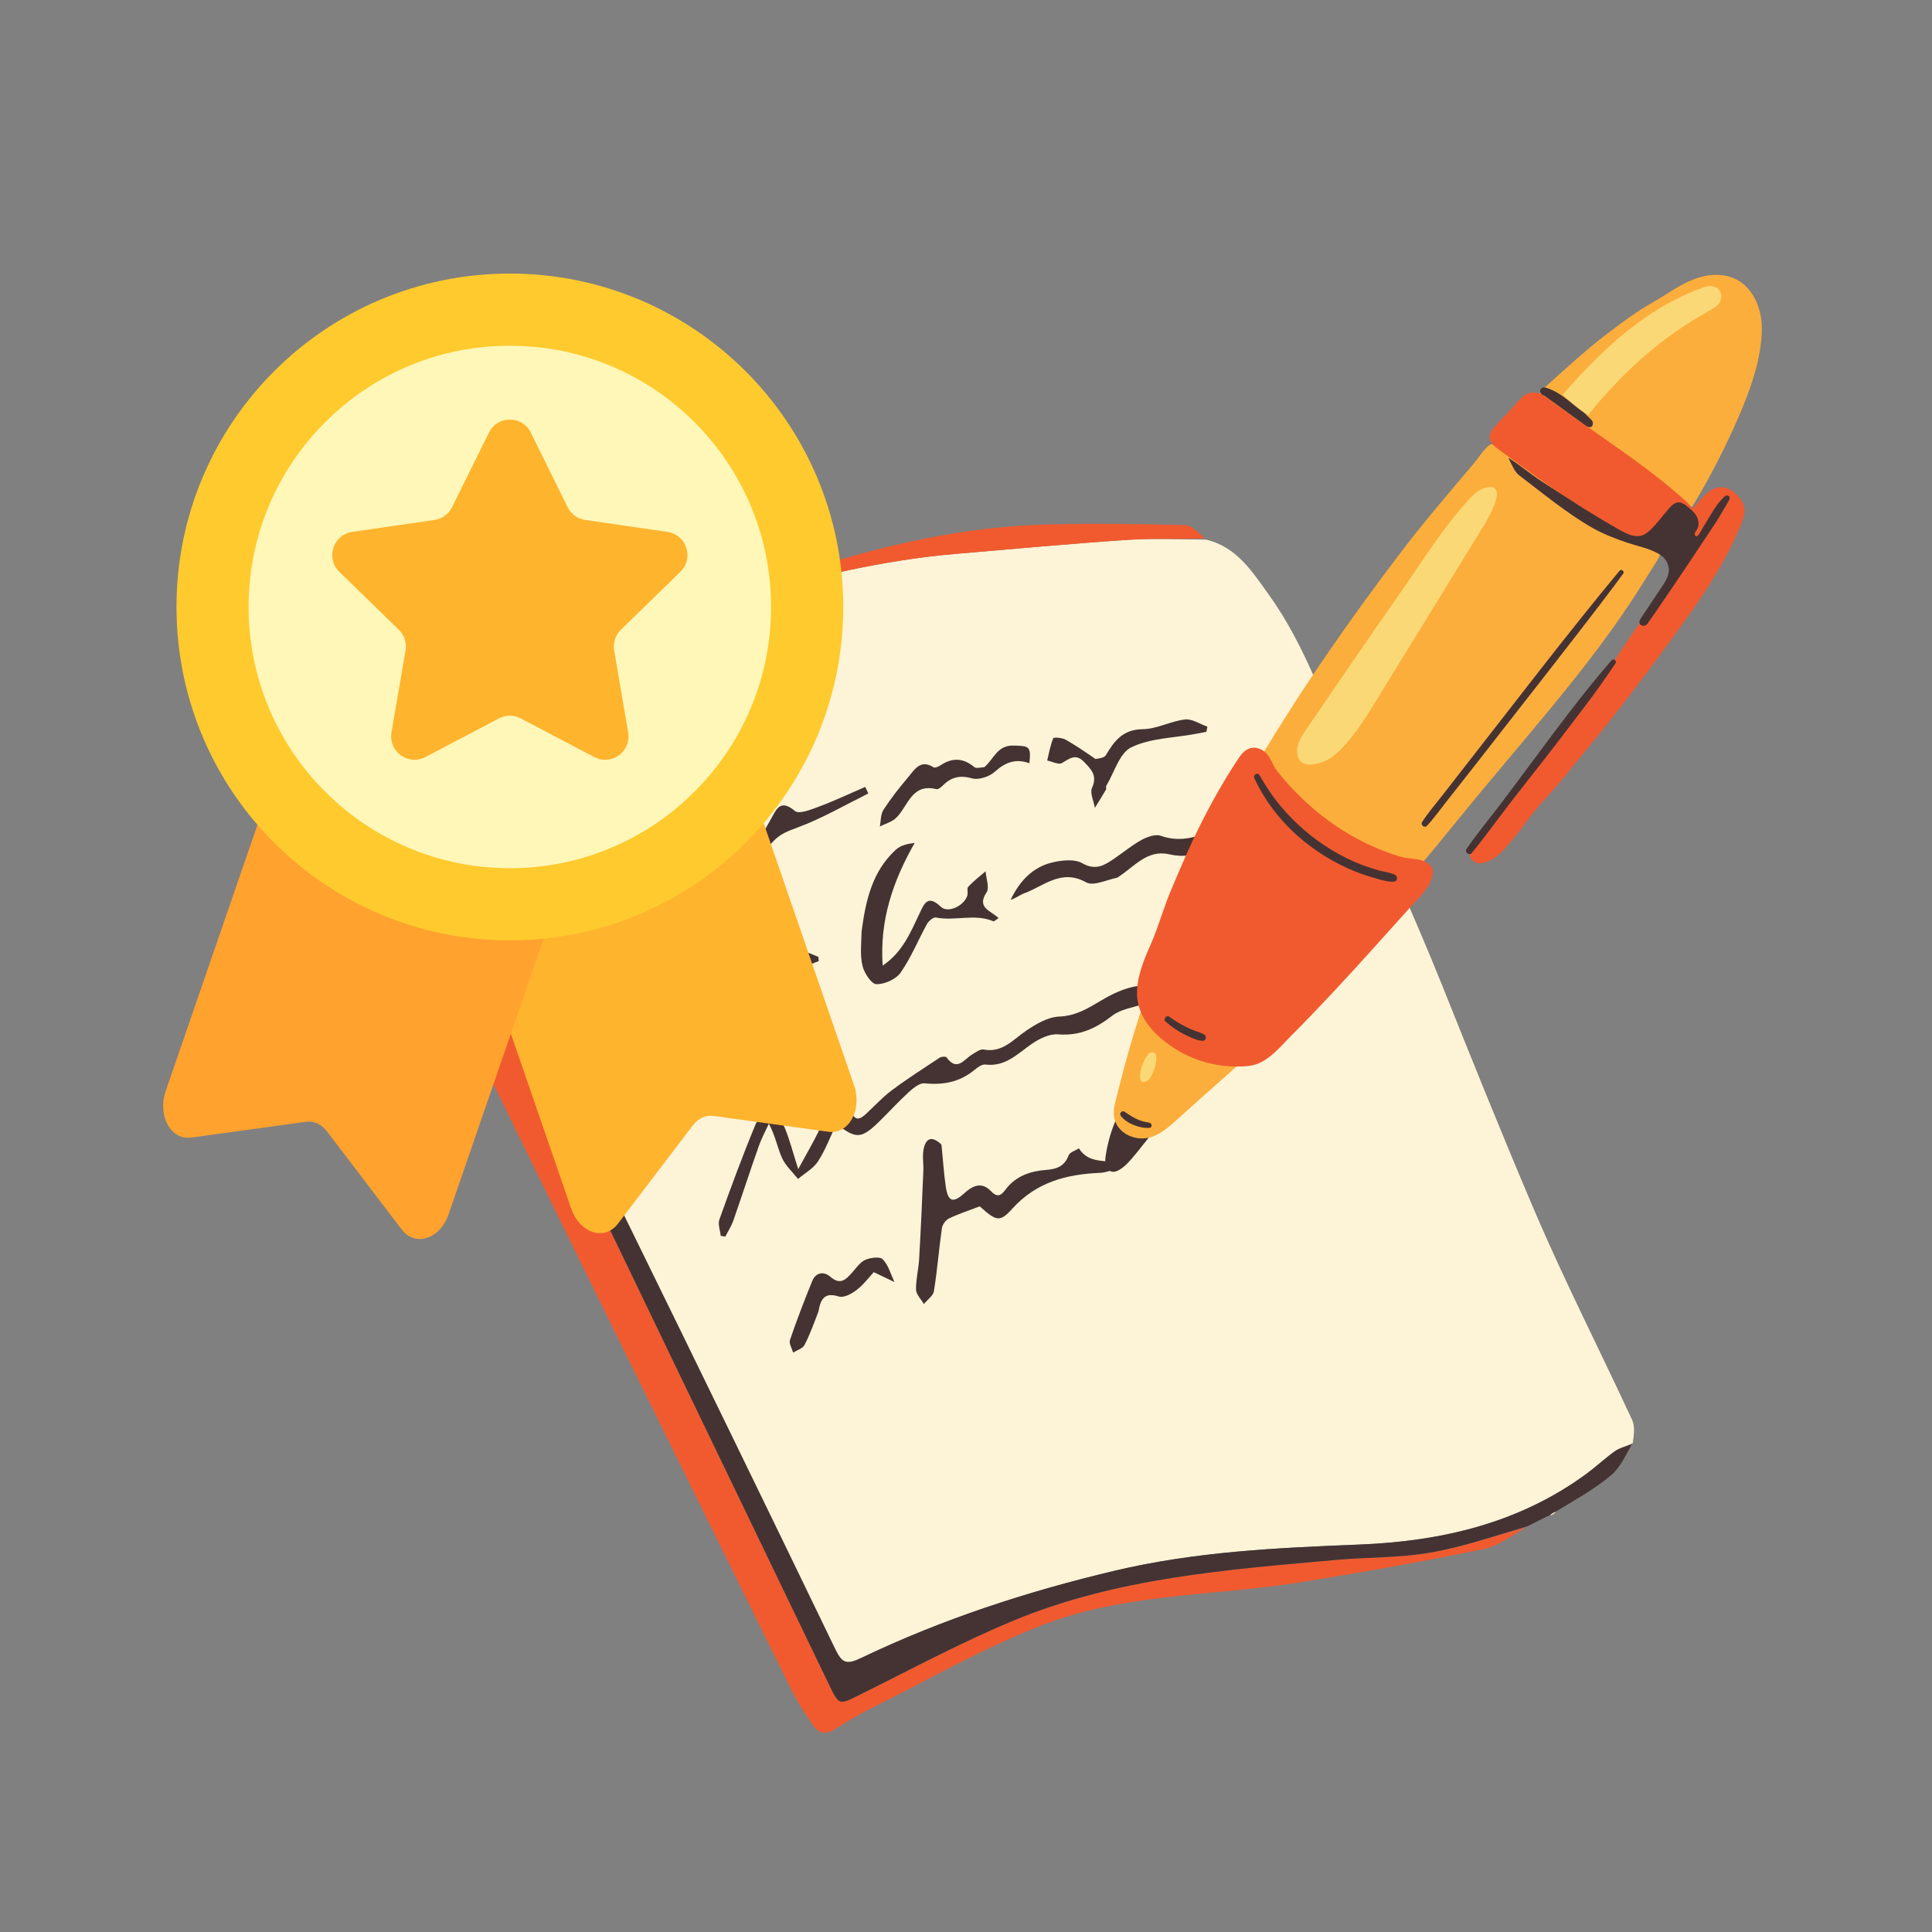 <svg xmlns="http://www.w3.org/2000/svg" xmlns:xlink="http://www.w3.org/1999/xlink" width="150" zoomAndPan="magnify" viewBox="0 0 112.5 112.5" height="150" preserveAspectRatio="xMidYMid meet"><rect x="0" y="0" width="112.5" height="112.5" fill="#808080" stroke="none"/><defs><clipPath id="4c8d412dc3"><path d="M 89 16 L 102.602 16 L 102.602 30 L 89 30 Z M 89 16 "></path></clipPath><clipPath id="aa38f35d1f"><path d="M 9.152 36 L 36 36 L 36 72.648 L 9.152 72.648 Z M 9.152 36 "></path></clipPath><clipPath id="3b0508c966"><path d="M 10 15.902 L 50 15.902 L 50 55 L 10 55 Z M 10 15.902 "></path></clipPath></defs><g id="5d0b794c22"><path style=" stroke:none;fill-rule:nonzero;fill:#fdf4d7;fill-opacity:1;" d="M 95.074 84.035 C 94.637 84.234 94.285 84.324 94.012 84.52 C 93.453 84.922 92.949 85.398 92.398 85.805 C 88.461 88.703 83.914 89.75 79.168 89.938 C 74.363 90.129 69.59 90.348 64.883 91.469 C 59.793 92.676 54.852 94.289 50.137 96.547 C 49.309 96.941 49.039 96.859 48.648 96.055 C 44.773 88.035 40.875 80.02 36.953 72.023 C 33.207 64.383 29.43 56.762 25.645 49.145 C 25.32 48.492 24.809 47.934 24.379 47.266 C 24.238 47.031 24.109 46.863 23.98 46.695 C 23.82 46.254 23.746 45.754 23.484 45.387 C 22.895 44.547 23.203 44.027 23.953 43.566 C 25.648 42.527 27.305 41.41 29.039 40.441 C 33.16 38.133 37.578 36.516 42.16 34.918 C 42.492 34.836 42.668 34.762 42.84 34.684 C 42.84 34.684 42.844 34.695 42.922 34.695 C 43.148 34.684 43.301 34.699 43.438 34.664 C 47.43 33.598 51.441 32.613 55.57 32.258 C 58.93 31.969 62.289 31.66 65.656 31.434 C 67.164 31.336 68.688 31.418 70.203 31.418 C 71.988 31.82 72.914 33.277 73.867 34.605 C 76.066 37.66 77.258 41.297 78.699 44.754 C 80.34 49 82.273 53.137 83.969 57.359 C 85.723 61.738 87.48 66.117 89.332 70.453 C 91.094 74.586 93.145 78.594 95.035 82.676 C 95.211 83.051 95.148 83.539 95.074 84.035 Z M 95.074 84.035 "></path><path style=" stroke:none;fill-rule:nonzero;fill:#453333;fill-opacity:1;" d="M 67.406 65.242 C 67.41 65.66 67.164 65.914 66.918 66.211 C 66.648 66.535 66.402 66.871 66.133 67.191 C 65.852 67.527 65.559 67.898 65.176 68.121 C 64.57 68.473 64.293 67.941 64.375 67.363 C 64.473 66.664 64.66 65.98 64.926 65.328 C 65.094 64.914 65.32 64.168 65.836 64.094 C 66.234 64.035 66.668 64.242 66.984 64.473 C 67.25 64.672 67.402 64.945 67.406 65.242 Z M 67.406 65.242 "></path><path style=" stroke:none;fill-rule:nonzero;fill:#f15a2f;fill-opacity:1;" d="M 23.938 46.758 C 24.109 46.863 24.238 47.031 24.316 47.316 C 24.418 47.934 24.504 48.465 24.727 48.934 C 26.551 52.844 28.375 56.754 30.242 60.645 C 36.242 73.133 42.262 85.613 48.273 98.094 C 48.871 99.332 48.863 99.281 50.066 98.688 C 53.047 97.207 55.984 95.621 59.051 94.355 C 65.047 91.879 71.449 91.398 77.82 90.832 C 79.652 90.668 81.512 90.719 83.312 90.406 C 85.211 90.078 87.051 89.43 88.918 88.918 C 88.074 89.359 87.281 90.02 86.387 90.203 C 82.828 90.934 79.25 91.57 75.664 92.145 C 70.656 92.941 65.453 92.777 60.668 94.637 C 57.215 95.977 53.969 97.859 50.637 99.52 C 49.926 99.871 49.25 100.297 48.578 100.715 C 48.078 101.023 47.66 100.938 47.355 100.48 C 46.91 99.82 46.461 99.156 46.105 98.445 C 42.129 90.402 38.164 82.352 34.203 74.301 C 32.039 69.898 29.883 65.492 27.734 61.082 C 25.957 57.426 24.219 53.75 22.402 50.113 C 21.957 49.23 22.184 48.633 22.777 48.016 C 23.156 47.621 23.52 47.219 23.938 46.758 Z M 23.938 46.758 "></path><path style=" stroke:none;fill-rule:nonzero;fill:#fbae3c;fill-opacity:1;" d="M 96.363 31.828 C 93.844 30.242 91.328 28.652 88.812 27.066 C 88.707 27 88.602 26.934 88.5 26.871 C 88.133 26.637 87.75 26.422 87.395 26.172 C 87.141 25.992 86.949 25.719 86.66 25.969 C 86.352 26.234 86.105 26.641 85.848 26.953 C 85.57 27.285 85.289 27.613 85.012 27.941 C 83.898 29.262 82.777 30.578 81.73 31.953 C 80.23 33.918 78.77 35.914 77.371 37.949 C 75.957 40 74.605 42.094 73.332 44.23 C 72.066 46.367 70.875 48.547 69.793 50.781 C 68.824 52.777 67.914 54.805 67.137 56.883 C 66.234 59.289 65.523 61.785 64.922 64.277 C 64.809 64.754 64.812 65.234 65.133 65.648 C 65.539 66.172 66.238 66.383 66.875 66.254 C 67.566 66.113 68.25 65.461 68.75 65.004 C 70.316 63.574 71.934 62.211 73.48 60.754 C 74.223 60.055 74.941 59.324 75.609 58.555 C 77.027 56.914 78.402 55.207 79.871 53.602 C 81.621 51.699 83.289 49.719 84.914 47.711 C 86.707 45.5 88.566 43.348 90.371 41.148 C 92.238 38.875 94.051 36.543 95.613 34.043 C 95.91 33.57 96.207 33.098 96.504 32.625 C 96.555 32.539 96.613 32.438 96.641 32.336 C 96.664 32.234 96.664 32.125 96.598 32.031 C 96.539 31.941 96.449 31.887 96.363 31.828 Z M 96.363 31.828 "></path><g clip-rule="nonzero" clip-path="url(#4c8d412dc3)"><path style=" stroke:none;fill-rule:nonzero;fill:#fbae3c;fill-opacity:1;" d="M 102.582 18.832 C 102.523 18.023 102.215 17.191 101.617 16.629 C 101.559 16.574 101.496 16.52 101.43 16.473 C 100.738 15.953 99.82 15.906 99 16.141 C 98.316 16.336 97.691 16.703 97.094 17.09 C 96.504 17.473 95.859 17.805 95.281 18.199 C 94.66 18.621 94.047 19.078 93.449 19.539 C 92.242 20.469 91.125 21.512 89.988 22.523 C 89.848 22.648 89.707 22.777 89.648 22.953 C 89.516 23.367 90.094 23.656 90.379 23.816 C 92.555 25.02 94.82 26.383 96.672 28.059 C 97.055 28.383 97.398 28.695 97.711 29.086 C 97.879 29.301 98.172 29.789 98.496 29.531 C 98.543 29.492 98.578 29.438 98.609 29.387 C 99.48 27.945 100.262 26.453 100.953 24.918 C 101.637 23.395 102.281 21.828 102.516 20.16 C 102.547 19.945 102.566 19.727 102.582 19.508 C 102.594 19.281 102.598 19.055 102.582 18.832 Z M 102.582 18.832 "></path></g><path style=" stroke:none;fill-rule:nonzero;fill:#f15a2f;fill-opacity:1;" d="M 101.43 29.188 C 101.078 28.629 100.434 28.145 99.758 28.48 C 99.453 28.633 99.215 28.887 98.984 29.137 C 98.867 29.27 98.723 29.484 98.566 29.617 C 98.328 29.305 98.004 29.039 97.738 28.805 C 97.176 28.312 96.59 27.848 95.996 27.395 C 94.828 26.508 93.617 25.684 92.426 24.836 C 91.809 24.398 91.191 23.961 90.578 23.531 C 90.09 23.191 89.609 22.668 88.973 22.918 C 88.594 23.07 88.352 23.418 88.09 23.715 C 87.797 24.047 87.477 24.359 87.176 24.688 C 87.012 24.859 86.848 25.043 86.773 25.27 C 86.652 25.656 86.914 25.914 87.199 26.121 C 88.66 27.195 90.117 28.266 91.637 29.25 C 92.027 29.504 92.414 29.723 92.797 30 C 93.094 30.207 93.41 30.387 93.672 30.629 C 93.918 30.859 94.238 31.02 94.559 31.125 C 95.555 31.461 96.59 30.965 97.586 31.258 C 97.871 31.34 98.09 31.418 98.383 31.277 C 98.473 31.234 98.555 31.172 98.625 31.102 C 98.605 31.137 98.582 31.172 98.562 31.207 C 98.258 31.773 98.004 32.363 97.703 32.93 C 97.133 33.992 96.406 34.953 95.711 35.934 C 95.059 36.859 94.449 37.801 93.816 38.742 C 92.637 40.488 91.34 42.152 89.941 43.727 C 88.5 45.348 87.254 47.164 85.949 48.91 C 85.699 49.242 85.445 49.711 85.695 50.047 C 85.836 50.238 86.105 50.301 86.34 50.254 C 87.328 50.059 88.059 48.871 88.66 48.156 C 89.359 47.098 90.348 46.168 91.141 45.172 C 92.008 44.09 92.902 43.031 93.762 41.945 C 95.141 40.199 96.465 38.418 97.77 36.617 C 99.039 34.863 100.27 33.051 101.152 31.066 C 101.406 30.492 101.785 29.762 101.43 29.188 Z M 101.43 29.188 "></path><path style=" stroke:none;fill-rule:nonzero;fill:#f15a2f;fill-opacity:1;" d="M 70.176 31.348 C 68.688 31.418 67.164 31.336 65.652 31.438 C 62.289 31.664 58.93 31.973 55.566 32.262 C 51.438 32.617 47.426 33.602 43.434 34.664 C 43.297 34.699 43.148 34.688 42.914 34.695 C 44.785 34.004 46.727 33.23 48.719 32.641 C 52.703 31.473 56.762 30.652 60.926 30.543 C 63.625 30.469 66.324 30.508 69.023 30.578 C 69.402 30.586 69.77 31.031 70.176 31.348 Z M 70.176 31.348 "></path><path style=" stroke:none;fill-rule:nonzero;fill:#fdf4d7;fill-opacity:1;" d="M 42.766 34.688 C 42.668 34.762 42.492 34.84 42.242 34.918 C 42.336 34.84 42.512 34.762 42.766 34.688 Z M 42.766 34.688 "></path><path style=" stroke:none;fill-rule:nonzero;fill:#fdf4d7;fill-opacity:1;" d="M 90.281 88.246 C 90.316 88.164 90.414 88.09 90.582 88.031 C 90.547 88.113 90.445 88.184 90.281 88.246 Z M 90.281 88.246 "></path><path style=" stroke:none;fill-rule:nonzero;fill:#fbd876;fill-opacity:1;" d="M 92.473 24.172 C 91.949 23.828 91.48 23.441 90.992 22.98 C 93.316 20.332 95.809 17.957 99.16 16.746 C 99.871 16.488 100.371 16.855 100.188 17.508 C 100.121 17.75 99.785 17.957 99.531 18.098 C 96.773 19.609 94.484 21.672 92.473 24.172 Z M 92.473 24.172 "></path><path style=" stroke:none;fill-rule:nonzero;fill:#453333;fill-opacity:1;" d="M 88.969 88.867 C 87.051 89.426 85.207 90.074 83.312 90.402 C 81.512 90.719 79.648 90.668 77.82 90.832 C 71.449 91.398 65.047 91.875 59.051 94.352 C 55.984 95.621 53.047 97.207 50.066 98.684 C 48.863 99.281 48.871 99.332 48.273 98.094 C 42.258 85.609 36.242 73.133 30.242 60.645 C 28.375 56.754 26.551 52.844 24.727 48.934 C 24.508 48.465 24.418 47.93 24.328 47.379 C 24.809 47.934 25.32 48.492 25.645 49.145 C 29.434 56.762 33.207 64.383 36.953 72.023 C 40.875 80.023 44.773 88.035 48.648 96.055 C 49.039 96.863 49.309 96.941 50.137 96.547 C 54.852 94.289 59.793 92.676 64.883 91.469 C 69.59 90.348 74.367 90.129 79.168 89.938 C 83.914 89.75 88.461 88.703 92.398 85.805 C 92.949 85.398 93.453 84.922 94.012 84.52 C 94.285 84.324 94.637 84.234 95.023 84.102 C 94.672 84.723 94.348 85.457 93.797 85.918 C 92.867 86.695 91.797 87.293 90.648 87.988 C 90.414 88.086 90.316 88.164 90.219 88.238 C 89.82 88.434 89.422 88.625 88.969 88.867 Z M 88.969 88.867 "></path><path style=" stroke:none;fill-rule:nonzero;fill:#453333;fill-opacity:1;" d="M 52.176 49.469 C 50.809 50.711 50.414 52.387 50.172 54.223 C 50.152 54.957 50.074 55.625 50.223 56.242 C 50.324 56.664 50.742 57.301 51.031 57.309 C 51.512 57.32 52.172 57.02 52.445 56.633 C 53.055 55.758 53.461 54.742 53.98 53.801 C 54.078 53.629 54.352 53.395 54.496 53.426 C 55.602 53.648 56.754 53.184 57.844 53.645 C 57.895 53.664 58 53.551 58.148 53.461 C 57.711 53.031 56.844 52.867 57.445 51.969 C 57.629 51.691 57.422 51.152 57.391 50.734 C 57.051 51.027 56.688 51.305 56.383 51.633 C 56.285 51.734 56.383 51.992 56.324 52.16 C 56.121 52.762 55.191 53.191 54.785 52.801 C 54.012 52.066 53.816 52.617 53.527 53.227 C 53.012 54.312 52.551 55.449 51.398 56.227 C 51.215 53.582 51.996 51.305 53.262 49.082 C 52.809 49.137 52.434 49.234 52.176 49.469 Z M 52.176 49.469 "></path><path style=" stroke:none;fill-rule:nonzero;fill:#453333;fill-opacity:1;" d="M 62.828 66.871 C 62.621 67 62.301 67.086 62.23 67.27 C 61.984 67.902 61.57 68.074 60.91 68.125 C 60.016 68.191 59.145 68.473 58.555 69.266 C 58.312 69.59 58.09 69.773 57.707 69.363 C 57.164 68.793 56.641 69.031 56.129 69.5 C 55.496 70.074 55.203 69.969 55.074 69.109 C 54.957 68.324 54.914 67.531 54.82 66.648 C 54.203 66.062 53.875 66.34 53.77 66.984 C 53.703 67.375 53.785 67.785 53.766 68.184 C 53.695 69.887 53.621 71.586 53.523 73.285 C 53.492 73.891 53.328 74.496 53.34 75.094 C 53.348 75.379 53.637 75.656 53.797 75.934 C 54 75.684 54.34 75.457 54.383 75.18 C 54.578 73.973 54.672 72.746 54.844 71.531 C 54.871 71.316 55.062 71.047 55.254 70.953 C 55.805 70.688 56.395 70.496 57.051 70.246 C 58.02 71.117 58.219 71.188 58.953 70.375 C 60.332 68.852 62.082 68.375 64.031 68.297 C 64.441 68.281 64.844 68.094 65.246 67.988 C 65.23 67.898 65.219 67.809 65.203 67.719 C 64.375 67.527 63.387 67.777 62.828 66.871 Z M 62.828 66.871 "></path><path style=" stroke:none;fill-rule:nonzero;fill:#453333;fill-opacity:1;" d="M 50.383 73.363 C 50.074 73.5 49.852 73.844 49.609 74.113 C 49.246 74.512 48.93 74.848 48.355 74.348 C 47.98 74.023 47.508 74.07 47.293 74.602 C 46.832 75.73 46.395 76.871 46 78.027 C 45.93 78.227 46.113 78.516 46.184 78.762 C 46.406 78.621 46.73 78.531 46.84 78.328 C 47.156 77.727 47.387 77.078 47.66 76.363 C 47.789 75.602 48.043 75.242 48.848 75.496 C 49.133 75.586 49.598 75.336 49.883 75.113 C 50.297 74.793 50.621 74.355 50.879 74.078 C 51.383 74.316 51.73 74.484 52.082 74.652 C 51.871 74.199 51.734 73.672 51.406 73.332 C 51.242 73.156 50.688 73.227 50.383 73.363 Z M 50.383 73.363 "></path><path style=" stroke:none;fill-rule:nonzero;fill:#453333;fill-opacity:1;" d="M 66.289 57.41 C 65.543 57.504 64.793 57.859 64.137 58.25 C 63.355 58.715 62.648 59.156 61.672 59.195 C 61.008 59.223 60.309 59.637 59.73 60.035 C 58.969 60.555 58.359 61.32 57.273 61.113 C 57.074 61.078 56.809 61.277 56.598 61.406 C 56.129 61.695 55.727 62.418 55.117 61.57 C 55.07 61.508 54.816 61.523 54.719 61.586 C 53.773 62.211 52.816 62.824 51.914 63.5 C 51.367 63.91 50.902 64.43 50.395 64.891 C 50.02 65.234 49.758 65.246 49.547 64.68 C 49.438 64.387 49.113 64.176 48.887 63.93 C 48.629 64.195 48.316 64.43 48.129 64.738 C 47.91 65.102 47.832 65.551 47.641 65.934 C 47.316 66.586 46.949 67.219 46.48 68.078 C 46.16 67.082 45.98 66.348 45.691 65.66 C 45.527 65.266 45.188 64.945 44.93 64.59 C 44.605 64.883 44.141 65.117 43.992 65.48 C 43.238 67.301 42.555 69.152 41.891 71.008 C 41.793 71.281 41.934 71.641 41.965 71.961 C 42.055 71.977 42.145 71.992 42.234 72.008 C 42.387 71.707 42.578 71.418 42.691 71.105 C 43.199 69.648 43.676 68.18 44.188 66.727 C 44.344 66.281 44.574 65.863 44.77 65.434 C 45.152 66.137 45.262 66.812 45.531 67.418 C 45.738 67.875 46.148 68.246 46.469 68.652 C 46.863 68.316 47.363 68.043 47.633 67.625 C 48.07 66.953 48.352 66.184 48.707 65.438 C 49.824 66.332 50.152 66.32 51.152 65.352 C 51.75 64.77 52.312 64.148 52.926 63.586 C 53.184 63.352 53.555 63.051 53.84 63.082 C 54.922 63.191 55.879 63.012 56.73 62.312 C 56.918 62.16 57.18 61.961 57.379 61.988 C 58.523 62.133 59.227 61.383 60.051 60.805 C 60.496 60.496 61.098 60.191 61.602 60.23 C 62.855 60.332 63.812 59.891 64.77 59.141 C 65.258 58.762 65.973 58.672 66.676 58.441 C 67.285 57.586 67.199 57.301 66.289 57.41 Z M 66.289 57.41 "></path><path style=" stroke:none;fill-rule:nonzero;fill:#453333;fill-opacity:1;" d="M 100.598 28.848 C 100.574 28.844 100.547 28.848 100.516 28.855 C 100.465 28.875 100.422 28.91 100.383 28.949 C 100.156 29.156 99.969 29.41 99.801 29.672 C 99.707 29.816 99.621 29.961 99.535 30.102 C 99.395 30.332 99.258 30.562 99.117 30.797 C 99.07 30.875 98.844 31.387 98.703 31.172 C 98.672 31.121 98.68 31.055 98.707 31 C 98.734 30.945 98.773 30.902 98.805 30.852 C 98.957 30.621 98.926 30.305 98.793 30.062 C 98.66 29.82 98.441 29.641 98.223 29.469 C 98.094 29.367 97.949 29.262 97.781 29.254 C 97.523 29.238 97.316 29.453 97.148 29.648 C 96.879 29.961 96.625 30.293 96.352 30.598 C 96.172 30.797 95.977 31.004 95.734 31.129 C 95.234 31.375 94.684 31.066 94.246 30.82 C 92.715 29.953 91.242 28.988 89.77 28.027 C 89.098 27.59 88.48 27.062 87.828 26.652 C 88.035 27.055 88.18 27.465 88.469 27.684 C 89.867 28.746 91.23 29.883 92.742 30.746 C 93.387 31.109 94.078 31.375 94.777 31.609 C 95.355 31.801 96.012 31.926 96.551 32.23 C 96.781 32.359 96.988 32.547 97.09 32.789 C 97.352 33.395 96.953 33.891 96.637 34.367 C 96.277 34.906 95.922 35.441 95.562 35.98 C 95.504 36.07 95.441 36.172 95.469 36.277 C 95.508 36.445 95.73 36.484 95.855 36.391 C 95.914 36.348 95.957 36.289 95.996 36.23 C 96.379 35.676 96.762 35.125 97.141 34.566 C 97.621 33.859 98.102 33.141 98.574 32.438 C 98.891 31.961 99.207 31.488 99.52 31.012 C 99.711 30.723 99.914 30.434 100.09 30.137 C 100.273 29.824 100.453 29.512 100.641 29.199 C 100.672 29.148 100.703 29.098 100.715 29.039 C 100.73 28.945 100.68 28.863 100.598 28.848 Z M 100.598 28.848 "></path><path style=" stroke:none;fill-rule:nonzero;fill:#453333;fill-opacity:1;" d="M 67.594 48.668 C 67.281 48.555 66.801 48.73 66.469 48.91 C 65.906 49.219 65.406 49.641 64.871 50.004 C 64.305 50.391 63.797 50.707 63.023 50.266 C 62.578 50.012 61.863 50.086 61.312 50.211 C 60.145 50.477 59.371 51.297 58.848 52.398 C 59.141 52.309 59.375 52.117 59.645 52.016 C 60.801 51.586 61.809 50.57 63.254 51.383 C 63.664 51.609 64.402 51.246 65.062 51.105 C 66.051 50.473 66.801 49.449 68.078 49.746 C 69.746 50.129 70.762 49.207 71.691 48.035 C 71.402 48.027 71.133 48.074 70.895 48.191 C 69.844 48.711 68.801 49.094 67.594 48.668 Z M 67.594 48.668 "></path><path style=" stroke:none;fill-rule:nonzero;fill:#453333;fill-opacity:1;" d="M 39.887 51.09 C 40.352 50.691 40.715 50.18 41.051 49.801 C 42.496 50.887 42.625 49.066 43.473 49 C 44.105 49.75 44.312 49.777 45.016 49.004 C 45.422 48.555 45.895 48.387 46.457 48.18 C 47.875 47.652 49.203 46.879 50.562 46.203 C 50.504 46.074 50.445 45.949 50.383 45.82 C 49.484 46.207 48.598 46.629 47.68 46.973 C 47.23 47.141 46.523 47.422 46.293 47.227 C 45.406 46.477 45.195 47.168 44.871 47.73 C 44.711 48.008 44.559 48.285 44.34 48.668 C 43.875 47.594 43.383 47.953 42.895 48.52 C 42.598 48.863 42.305 49.211 41.965 49.605 C 41.715 48.781 41.484 48.566 40.926 49.309 C 40.48 49.895 39.867 50.367 39.289 50.844 C 38.711 51.32 38.371 50.938 38.141 50.414 C 38.043 50.188 38.047 49.918 37.953 49.688 C 37.582 48.781 37.066 48.645 36.309 49.27 C 36.059 49.473 35.828 49.723 35.668 50 C 34.938 51.242 34.238 52.5 33.484 53.824 C 33.211 54.574 32.914 55.242 32.777 55.941 C 32.727 56.199 33.043 56.535 33.195 56.836 C 33.418 56.641 33.734 56.492 33.848 56.246 C 34.156 55.562 34.316 54.801 34.66 54.137 C 35.375 52.762 36.176 51.43 37.027 49.922 C 37.285 50.352 37.379 50.504 37.469 50.652 C 38.172 51.836 38.84 51.977 39.887 51.09 Z M 39.887 51.09 "></path><path style=" stroke:none;fill-rule:nonzero;fill:#453333;fill-opacity:1;" d="M 54.527 45.953 C 54.625 45.98 54.793 45.848 54.891 45.75 C 55.379 45.25 55.891 45.125 56.605 45.324 C 56.992 45.434 57.613 45.223 57.934 44.934 C 58.551 44.375 59.164 44.16 59.941 44.445 C 60.051 43.434 59.914 43.445 59.047 43.414 C 58.066 43.379 57.898 44.168 57.324 44.668 C 57.07 44.695 56.836 44.758 56.73 44.664 C 56.086 44.129 55.449 44.105 54.762 44.566 C 54.648 44.641 54.445 44.73 54.367 44.684 C 53.594 44.184 53.25 44.82 52.871 45.27 C 52.363 45.871 51.871 46.496 51.441 47.16 C 51.273 47.418 51.297 47.801 51.234 48.125 C 51.547 47.965 51.922 47.871 52.168 47.637 C 52.879 46.965 53.066 45.59 54.527 45.953 Z M 54.527 45.953 "></path><path style=" stroke:none;fill-rule:nonzero;fill:#453333;fill-opacity:1;" d="M 61.832 44.434 C 62.289 44.168 62.641 43.855 63.133 44.375 C 63.551 44.812 63.91 45.164 63.59 45.871 C 63.453 46.172 63.688 46.648 63.754 47.043 C 63.973 46.688 64.195 46.336 64.402 45.977 C 64.434 45.922 64.383 45.816 64.414 45.766 C 64.883 44.984 65.188 43.848 65.875 43.516 C 66.984 42.977 68.344 42.973 69.598 42.738 C 69.816 42.699 70.035 42.652 70.25 42.613 C 70.27 42.512 70.289 42.41 70.305 42.312 C 69.867 42.16 69.414 41.844 69 41.895 C 68.168 41.992 67.359 42.453 66.535 42.461 C 65.387 42.473 64.887 43.141 64.395 43.973 C 64.305 44.125 64.031 44.16 63.789 44.195 C 63.172 43.773 62.617 43.387 62.035 43.062 C 61.836 42.953 61.359 42.922 61.332 42.988 C 61.16 43.398 61.086 43.848 60.977 44.285 C 61.266 44.344 61.637 44.543 61.832 44.434 Z M 61.832 44.434 "></path><path style=" stroke:none;fill-rule:nonzero;fill:#453333;fill-opacity:1;" d="M 42.852 58.223 C 43.871 58.457 44.418 57.887 44.84 57.105 C 45.125 56.57 45.324 56.145 46.137 56.406 C 46.559 56.543 47.156 56.133 47.676 55.969 C 47.668 55.887 47.66 55.801 47.652 55.715 C 47.363 55.613 47.074 55.438 46.781 55.426 C 46.285 55.406 45.984 55.297 45.875 54.73 C 45.828 54.488 45.406 54.109 45.242 54.152 C 44.977 54.219 44.711 54.543 44.566 54.82 C 44.254 55.418 44.035 56.07 43.73 56.676 C 43.66 56.82 43.32 56.984 43.23 56.93 C 42.609 56.547 42.418 56.902 42.203 57.406 C 42.051 57.766 41.801 58.102 41.531 58.383 C 41.383 58.539 41.07 58.68 40.891 58.629 C 40.719 58.574 40.527 58.262 40.523 58.059 C 40.516 57.562 40.609 57.062 40.688 56.469 C 40.578 56.129 40.449 55.883 40.316 55.637 C 40.16 55.859 39.926 56.066 39.859 56.32 C 39.621 57.184 39.449 58.062 39.242 58.938 C 38.945 60.156 38.602 61.371 38.359 62.602 C 38.309 62.855 38.609 63.18 38.75 63.477 C 38.949 63.305 39.289 63.168 39.332 62.965 C 39.629 61.656 39.859 60.328 40.121 58.941 C 41.016 59.633 41.613 59.121 42.219 58.551 C 42.391 58.395 42.672 58.184 42.852 58.223 Z M 42.852 58.223 "></path><path style=" stroke:none;fill-rule:nonzero;fill:#453333;fill-opacity:1;" d="M 89.914 23.039 C 90.031 23.102 90.141 23.199 90.25 23.277 C 90.48 23.445 90.715 23.613 90.945 23.777 C 91.402 24.109 91.859 24.438 92.316 24.766 C 92.336 24.777 92.355 24.793 92.375 24.805 C 92.465 24.859 92.566 24.902 92.656 24.855 C 92.75 24.805 92.777 24.672 92.742 24.57 C 92.707 24.469 92.621 24.395 92.539 24.324 C 92.426 24.227 92.34 24.109 92.219 24.02 C 92.117 23.941 92.004 23.871 91.906 23.789 C 91.719 23.641 91.535 23.488 91.352 23.34 C 90.977 23.039 90.586 22.773 90.129 22.609 C 90.062 22.586 89.996 22.562 89.926 22.562 C 89.855 22.562 89.781 22.582 89.734 22.637 C 89.668 22.707 89.668 22.82 89.715 22.902 C 89.766 22.988 89.832 23 89.914 23.039 Z M 89.914 23.039 "></path><path style=" stroke:none;fill-rule:nonzero;fill:#453333;fill-opacity:1;" d="M 93.848 38.441 C 91.488 41.164 89.426 44.129 87.242 46.996 C 86.621 47.805 85.969 48.598 85.391 49.438 C 85.266 49.621 85.551 49.844 85.695 49.676 C 86.27 48.992 86.793 48.258 87.336 47.547 C 87.891 46.816 88.449 46.086 89.02 45.371 C 90.137 43.965 91.219 42.539 92.301 41.113 C 92.922 40.297 93.504 39.469 94.074 38.621 C 94.164 38.484 93.953 38.316 93.848 38.441 Z M 93.848 38.441 "></path><path style=" stroke:none;fill-rule:nonzero;fill:#f15a2f;fill-opacity:1;" d="M 83.422 50.898 C 83.324 51.648 82.59 52.305 82.117 52.832 C 80.629 54.488 79.113 56.188 77.578 57.828 C 76.801 58.656 76.016 59.48 75.211 60.285 C 74.5 60.996 73.758 61.973 72.684 62.074 C 71.199 62.215 69.668 61.867 68.41 61.059 C 67.25 60.312 66.172 59.223 66.207 57.75 C 66.234 56.797 66.609 55.891 66.996 55.016 C 67.465 53.953 67.754 52.852 68.203 51.797 C 68.742 50.531 69.273 49.266 69.891 48.035 C 70.57 46.684 71.312 45.359 72.156 44.105 C 72.48 43.625 72.922 43.355 73.512 43.684 C 73.961 43.938 74.059 44.496 74.355 44.883 C 74.785 45.434 75.258 45.949 75.758 46.434 C 76.742 47.391 77.852 48.215 79.059 48.859 C 79.852 49.281 80.684 49.625 81.543 49.887 C 82.062 50.043 82.898 49.945 83.289 50.398 C 83.41 50.543 83.449 50.715 83.422 50.898 Z M 83.422 50.898 "></path><path style=" stroke:none;fill-rule:nonzero;fill:#453333;fill-opacity:1;" d="M 81.199 50.922 C 80.906 50.801 80.57 50.762 80.262 50.676 C 79.949 50.59 79.645 50.488 79.34 50.375 C 78.723 50.141 78.129 49.848 77.566 49.508 C 76.441 48.832 75.445 47.973 74.594 46.969 C 74.117 46.406 73.711 45.785 73.344 45.145 C 73.23 44.941 72.949 45.117 73.043 45.32 C 74.184 47.805 76.398 49.734 78.906 50.742 C 79.266 50.887 79.633 51.012 80.008 51.117 C 80.363 51.219 80.77 51.352 81.145 51.34 C 81.395 51.332 81.414 51.012 81.199 50.922 Z M 81.199 50.922 "></path><path style=" stroke:none;fill-rule:nonzero;fill:#453333;fill-opacity:1;" d="M 70.121 60.238 C 69.949 60.145 69.758 60.09 69.578 60.02 C 69.402 59.953 69.23 59.883 69.062 59.797 C 68.723 59.629 68.391 59.43 68.086 59.203 C 67.922 59.082 67.715 59.355 67.867 59.484 C 68.176 59.75 68.504 59.988 68.863 60.18 C 69.039 60.273 69.223 60.359 69.41 60.438 C 69.605 60.52 69.809 60.594 70.02 60.609 C 70.219 60.621 70.289 60.328 70.121 60.238 Z M 70.121 60.238 "></path><path style=" stroke:none;fill-rule:nonzero;fill:#453333;fill-opacity:1;" d="M 94.309 33.23 C 91.215 36.961 88.277 40.828 85.289 44.645 C 84.871 45.176 84.457 45.711 84.043 46.246 C 83.629 46.777 83.176 47.301 82.809 47.867 C 82.695 48.039 82.953 48.238 83.09 48.086 C 83.5 47.648 83.855 47.148 84.227 46.676 C 84.602 46.203 84.977 45.727 85.348 45.25 C 86.098 44.301 86.84 43.344 87.582 42.391 C 89.082 40.473 90.582 38.559 92.07 36.633 C 92.898 35.559 93.723 34.488 94.523 33.398 C 94.617 33.273 94.41 33.109 94.309 33.23 Z M 94.309 33.23 "></path><path style=" stroke:none;fill-rule:nonzero;fill:#453333;fill-opacity:1;" d="M 66.953 65.383 C 66.887 65.359 66.816 65.355 66.75 65.34 C 66.684 65.328 66.617 65.312 66.555 65.297 C 66.426 65.262 66.301 65.215 66.184 65.16 C 65.93 65.039 65.703 64.883 65.473 64.73 C 65.406 64.688 65.309 64.711 65.262 64.773 C 65.211 64.844 65.223 64.922 65.273 64.988 C 65.469 65.238 65.754 65.406 66.043 65.52 C 66.18 65.57 66.32 65.613 66.461 65.641 C 66.613 65.668 66.797 65.703 66.953 65.672 C 67.105 65.637 67.082 65.43 66.953 65.383 Z M 66.953 65.383 "></path><path style=" stroke:none;fill-rule:nonzero;fill:#fbd876;fill-opacity:1;" d="M 86.523 28.395 C 86.234 28.461 85.918 28.684 85.734 28.875 C 84.062 30.625 82.746 32.809 81.355 34.785 C 79.562 37.336 77.812 39.918 76.051 42.492 C 75.812 42.84 75.566 43.211 75.535 43.633 C 75.441 44.988 77.051 44.52 77.668 44.004 C 78.699 43.133 79.422 41.957 80.121 40.82 C 81.512 38.562 82.898 36.301 84.289 34.043 C 84.98 32.914 85.676 31.785 86.371 30.652 C 86.559 30.352 87.957 28.07 86.523 28.395 Z M 86.523 28.395 "></path><path style=" stroke:none;fill-rule:nonzero;fill:#fbd876;fill-opacity:1;" d="M 67.324 61.773 C 67.352 61.535 67.316 61.34 67.18 61.281 C 66.824 61.129 66.527 61.953 66.457 62.191 C 66.332 62.637 66.305 63.234 66.836 62.918 C 67.012 62.812 67.277 62.219 67.324 61.773 Z M 67.324 61.773 "></path><path style=" stroke:none;fill-rule:nonzero;fill:#ffb42e;fill-opacity:1;" d="M 48.238 65.902 L 41.582 64.984 C 41.109 64.918 40.66 65.113 40.352 65.523 L 35.984 71.254 C 35.203 72.281 33.754 71.812 33.258 70.371 L 24.449 44.828 C 24.074 43.734 24.434 42.559 25.258 42.195 L 38.746 36.305 C 39.57 35.945 40.543 36.543 40.918 37.637 L 49.727 63.18 C 50.223 64.617 49.434 66.066 48.238 65.902 "></path><g clip-rule="nonzero" clip-path="url(#aa38f35d1f)"><path style=" stroke:none;fill-rule:nonzero;fill:#ffa22e;fill-opacity:1;" d="M 11.137 66.242 L 17.793 65.324 C 18.266 65.258 18.715 65.457 19.027 65.863 L 23.391 71.594 C 24.172 72.621 25.625 72.152 26.121 70.711 L 34.926 45.168 C 35.301 44.074 34.941 42.898 34.117 42.539 L 20.629 36.645 C 19.805 36.285 18.832 36.883 18.457 37.977 L 9.652 63.52 C 9.152 64.957 9.945 66.406 11.137 66.242 "></path></g><g clip-rule="nonzero" clip-path="url(#3b0508c966)"><path style=" stroke:none;fill-rule:nonzero;fill:#ffca2e;fill-opacity:1;" d="M 49.102 35.344 C 49.102 46.066 40.41 54.758 29.688 54.758 C 18.969 54.758 10.277 46.066 10.277 35.344 C 10.277 24.621 18.969 15.93 29.688 15.93 C 40.41 15.93 49.102 24.621 49.102 35.344 "></path></g><path style=" stroke:none;fill-rule:nonzero;fill:#fff7b8;fill-opacity:1;" d="M 29.688 50.555 C 27.633 50.555 25.641 50.152 23.77 49.359 C 21.957 48.594 20.332 47.496 18.934 46.098 C 17.535 44.703 16.438 43.074 15.672 41.262 C 14.879 39.391 14.477 37.398 14.477 35.344 C 14.477 33.289 14.879 31.297 15.672 29.422 C 16.438 27.613 17.535 25.984 18.934 24.586 C 20.332 23.188 21.957 22.09 23.77 21.324 C 25.641 20.535 27.633 20.133 29.688 20.133 C 31.742 20.133 33.734 20.535 35.605 21.324 C 37.418 22.09 39.043 23.188 40.441 24.586 C 41.84 25.984 42.938 27.613 43.703 29.422 C 44.496 31.297 44.898 33.289 44.898 35.344 C 44.898 37.398 44.496 39.391 43.703 41.262 C 42.938 43.074 41.84 44.703 40.441 46.098 C 39.043 47.496 37.418 48.594 35.605 49.359 C 33.734 50.152 31.742 50.555 29.688 50.555 "></path><path style=" stroke:none;fill-rule:nonzero;fill:#ffb42e;fill-opacity:1;" d="M 30.91 25.191 L 33.051 29.531 C 33.25 29.934 33.633 30.211 34.074 30.277 L 38.863 30.973 C 39.98 31.137 40.426 32.508 39.617 33.297 L 36.152 36.672 C 35.832 36.984 35.688 37.438 35.762 37.879 L 36.578 42.648 C 36.77 43.762 35.602 44.609 34.605 44.082 L 30.32 41.832 C 29.926 41.621 29.449 41.621 29.055 41.832 L 24.773 44.082 C 23.773 44.609 22.605 43.762 22.797 42.648 L 23.613 37.879 C 23.691 37.438 23.543 36.984 23.223 36.672 L 19.758 33.297 C 18.949 32.508 19.395 31.137 20.512 30.973 L 25.301 30.277 C 25.742 30.211 26.129 29.934 26.324 29.531 L 28.469 25.191 C 28.965 24.18 30.41 24.18 30.91 25.191 "></path></g></svg>